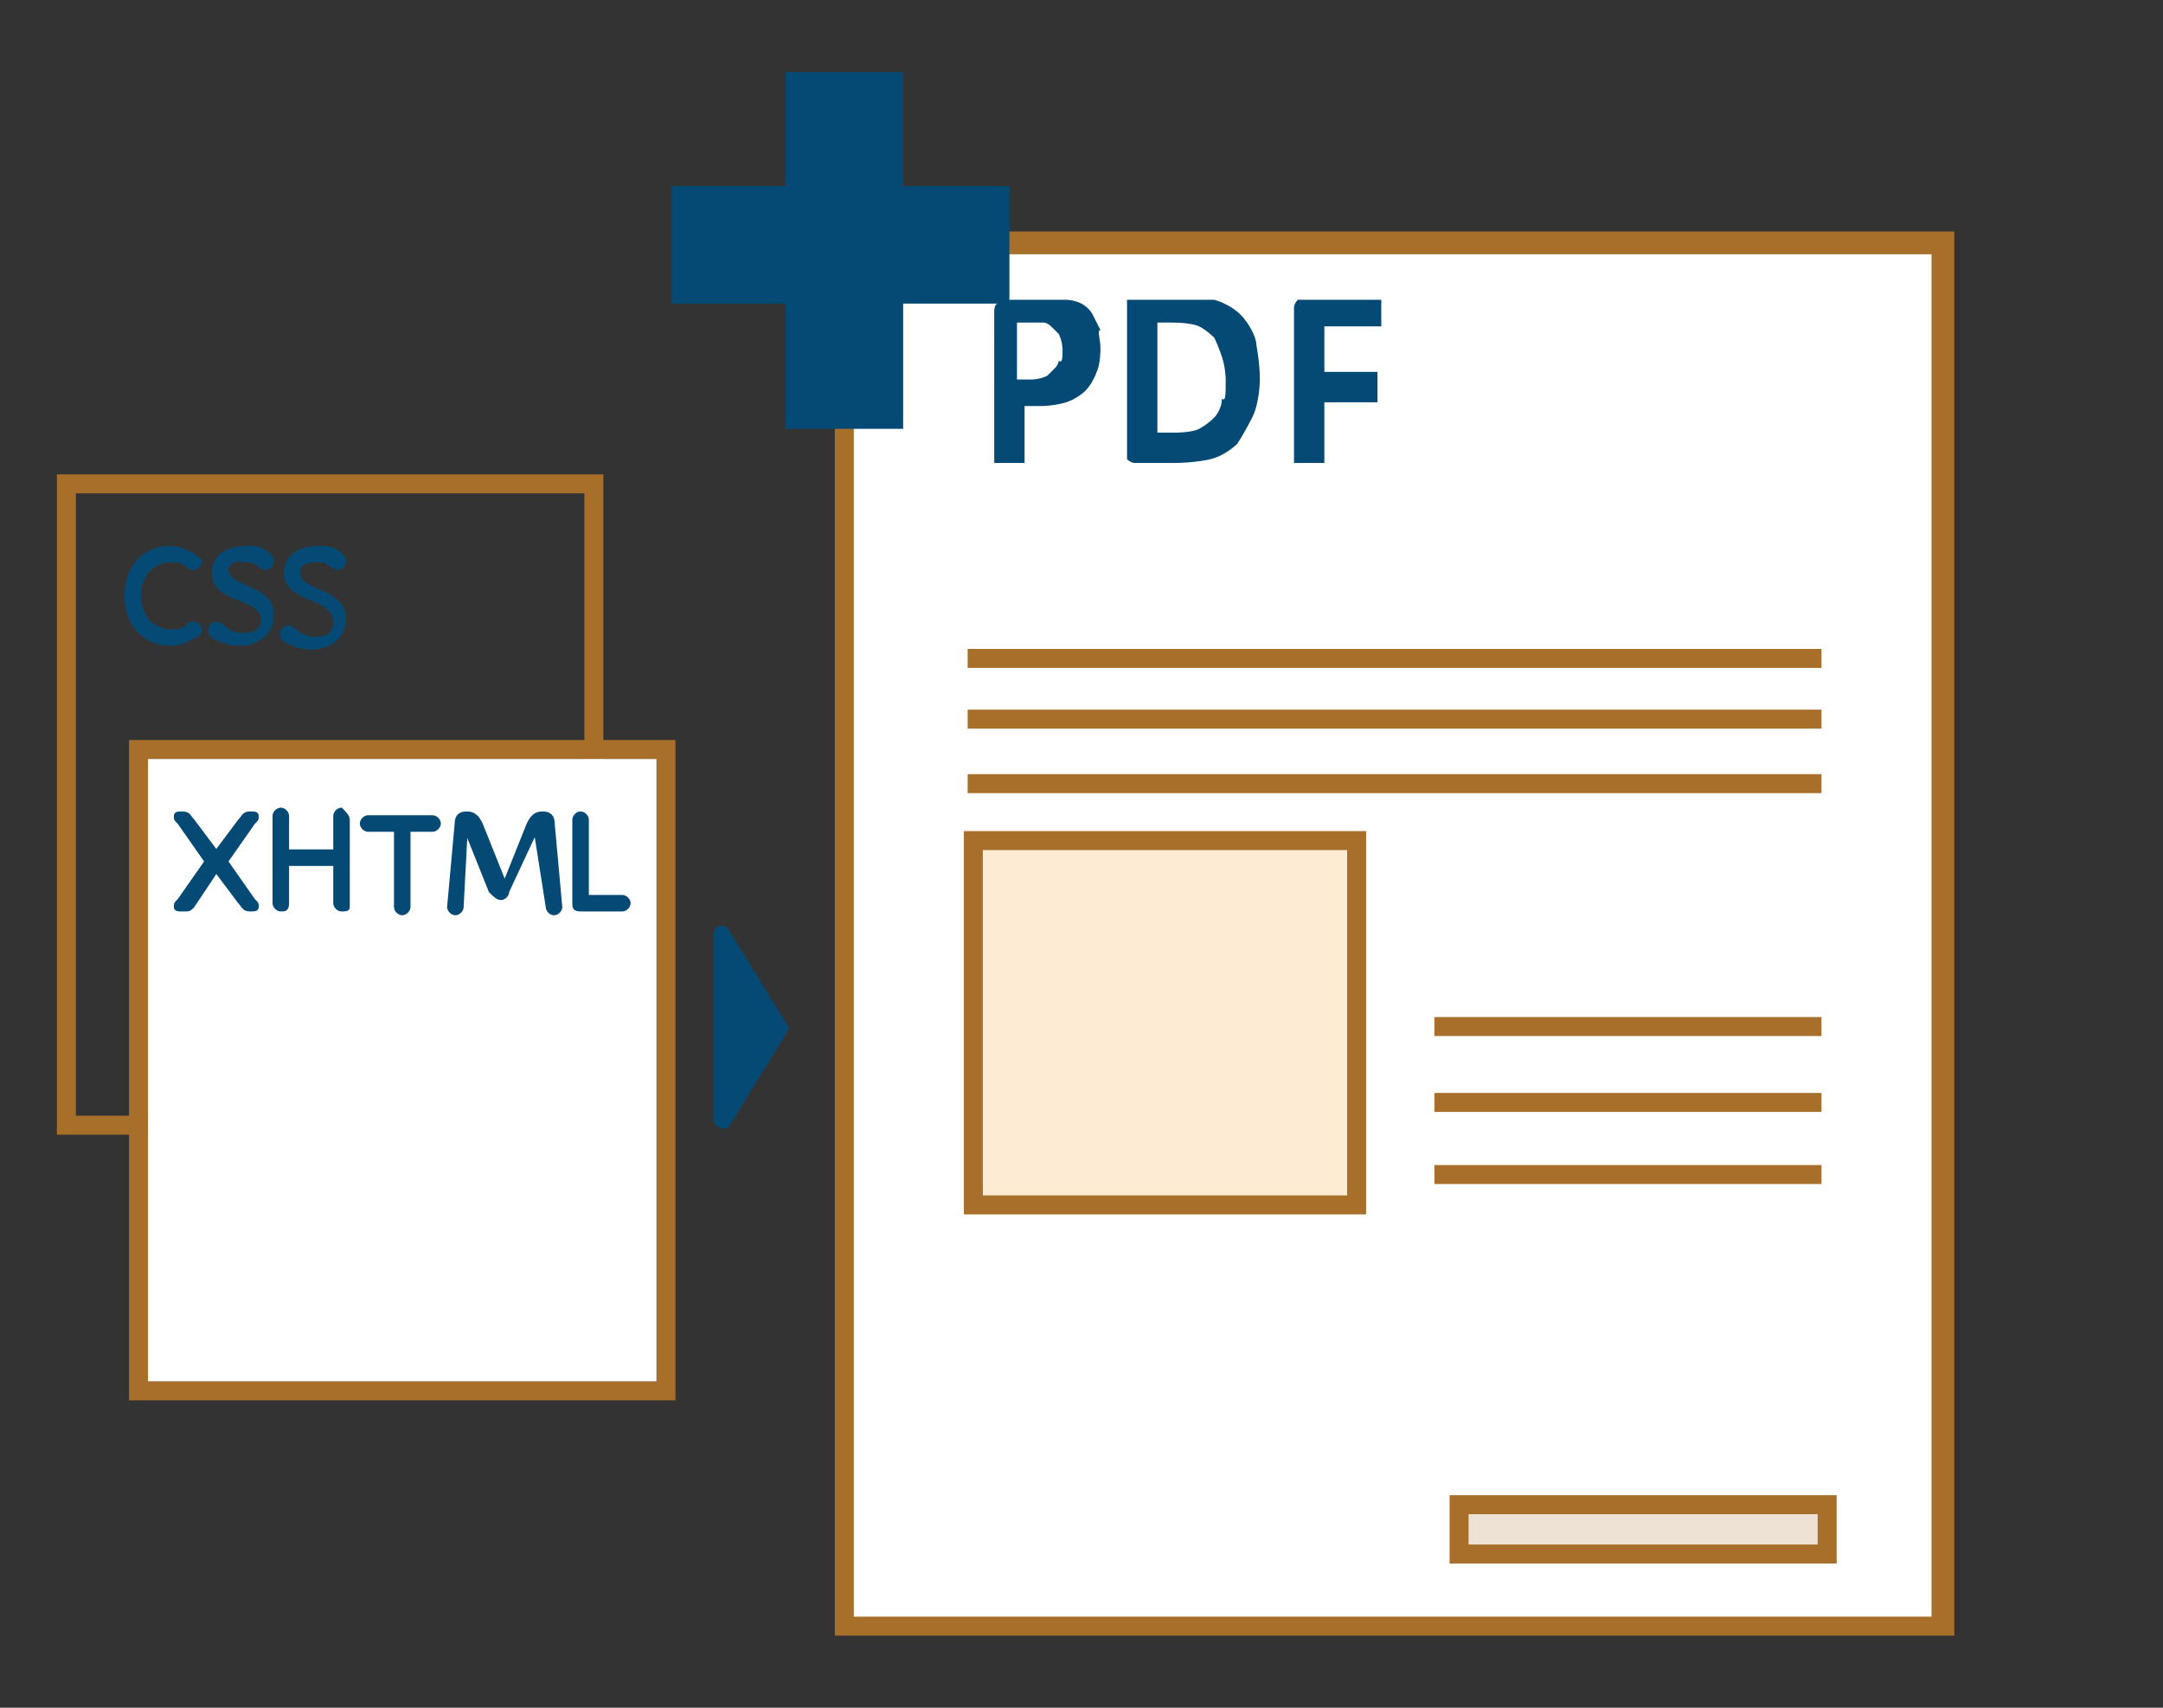 <?xml version="1.0" encoding="utf-8"?>
<!-- Generator: Adobe Illustrator 21.1.0, SVG Export Plug-In . SVG Version: 6.00 Build 0)  -->
<svg version="1.1" id="Layer_1" xmlns="http://www.w3.org/2000/svg" xmlns:xlink="http://www.w3.org/1999/xlink" x="0px" y="0px"
	 viewBox="0 0 57 45" style="enable-background:new 0 0 57 45;" xml:space="preserve">
<rect x="0" y="0" width="57" height="45" fill="#333333" stroke="none"/>
<style type="text/css">
	.st0{fill:#A76F29;}
	.st1{opacity:0.2;}
	.st2{fill-rule:evenodd;clip-rule:evenodd;fill:#054A75;}
	.st3{fill:#054A75;}
	.st4{fill-rule:evenodd;clip-rule:evenodd;fill:#A76F29;}
	.st5{fill-rule:evenodd;clip-rule:evenodd;fill:#F79926;}
	.st6{fill-rule:evenodd;clip-rule:evenodd;fill:#FFFFFF;}
	.st7{clip-path:url(#SVGID_2_);}
	.st8{clip-path:url(#SVGID_4_);}
	.st9{clip-path:url(#SVGID_6_);}
	.st10{clip-path:url(#SVGID_8_);}
	.st11{clip-path:url(#SVGID_10_);}
	.st12{clip-path:url(#SVGID_12_);}
	.st13{clip-path:url(#SVGID_14_);}
	.st14{clip-path:url(#SVGID_16_);}
	.st15{clip-path:url(#SVGID_18_);}
	.st16{clip-path:url(#SVGID_20_);}
	.st17{clip-path:url(#SVGID_22_);}
	.st18{opacity:0.9;}
	.st19{clip-path:url(#SVGID_24_);}
	.st20{clip-path:url(#SVGID_26_);}
	.st21{clip-path:url(#SVGID_28_);}
	.st22{clip-path:url(#SVGID_30_);}
	.st23{clip-path:url(#SVGID_32_);}
	.st24{clip-path:url(#SVGID_34_);}
	.st25{clip-path:url(#SVGID_36_);}
	.st26{clip-path:url(#SVGID_38_);}
	.st27{clip-path:url(#SVGID_40_);}
	.st28{clip-path:url(#SVGID_42_);}
	.st29{clip-path:url(#SVGID_44_);}
	.st30{clip-path:url(#SVGID_46_);}
	.st31{clip-path:url(#SVGID_48_);}
	.st32{clip-path:url(#SVGID_50_);}
	.st33{clip-path:url(#SVGID_52_);}
	.st34{clip-path:url(#SVGID_54_);}
	.st35{clip-path:url(#SVGID_56_);}
	.st36{clip-path:url(#SVGID_58_);}
	.st37{clip-path:url(#SVGID_60_);}
	.st38{clip-path:url(#SVGID_62_);}
	.st39{clip-path:url(#SVGID_64_);}
	.st40{fill:#FFFFFF;}
	.st41{clip-path:url(#SVGID_66_);}
	.st42{clip-path:url(#SVGID_68_);}
	.st43{clip-path:url(#SVGID_70_);}
	.st44{fill:#054A75;stroke:#054A75;stroke-width:3.562500e-02;stroke-miterlimit:10;}
	.st45{opacity:0.3;fill:#3D3D3D;}
	.st46{opacity:0.15;fill:#3D3D3D;}
</style>
<g>
	<rect x="22.3" y="6.5" class="st6" width="28.9" height="36.4"/>
</g>
<g>
	<path class="st0" d="M51.5,43.1H22v-37h29.5V43.1z M22.5,42.6h28.4V6.7H22.5V42.6z"/>
</g>
<g>
	<rect x="25.5" y="17.1" class="st0" width="22.5" height="0.5"/>
</g>
<g class="st1">
	<rect x="25.6" y="22.1" class="st5" width="10.1" height="9.6"/>
</g>
<g>
	<path class="st0" d="M36,32H25.4V21.9H36V32z M25.9,31.5h9.6v-9.1h-9.6V31.5z"/>
</g>
<g>
	<rect x="37.8" y="26.8" class="st0" width="10.2" height="0.5"/>
</g>
<g>
	<rect x="37.8" y="28.8" class="st0" width="10.2" height="0.5"/>
</g>
<g>
	<rect x="37.8" y="30.7" class="st0" width="10.2" height="0.5"/>
</g>
<g class="st1">
	<rect x="38.5" y="39.7" class="st4" width="9.7" height="1.3"/>
</g>
<g>
	<path class="st0" d="M48.4,41.2H38.2v-1.8h10.2V41.2z M38.7,40.7h9.2v-0.8h-9.2V40.7z"/>
</g>
<g>
	<rect x="25.5" y="20.4" class="st0" width="22.5" height="0.5"/>
</g>
<g>
	<rect x="25.5" y="18.7" class="st0" width="22.5" height="0.5"/>
</g>
<g>
	<rect x="18" y="5.1" class="st2" width="8.3" height="2.5"/>
</g>
<g>
	<path class="st3" d="M26.6,8h-8.9V4.9h8.9V8z M18.3,7.4h7.8v-2h-7.8V7.4z"/>
</g>
<g>
	<rect x="20.9" y="2.1" class="st2" width="2.6" height="8.9"/>
</g>
<g>
	<path class="st3" d="M23.8,11.3h-3.1V1.9h3.1V11.3z M21.2,10.7h2.1V2.4h-2.1V10.7z"/>
</g>
<g>
	<defs>
		<rect id="SVGID_65_" x="26" y="7.9" width="3" height="4.3"/>
	</defs>
	<clipPath id="SVGID_2_">
		<use xlink:href="#SVGID_65_"  style="overflow:visible;"/>
	</clipPath>
	<g class="st7">
		<path class="st2" d="M28,9.2c0,0,0-0.2-0.1-0.4c0,0-0.1-0.1-0.2-0.2c0,0-0.1-0.1-0.2-0.1c0,0-0.1,0-0.3,0h-0.4V10h0.4
			c0,0,0.2,0,0.4-0.1c0,0,0.1-0.1,0.2-0.2c0,0,0.1-0.1,0.1-0.2C28,9.6,28,9.4,28,9.2z M29,9.2c0,0,0,0.4-0.1,0.6
			c0,0-0.1,0.3-0.3,0.5c0,0-0.2,0.2-0.5,0.3c0,0-0.3,0.1-0.7,0.1h-0.4v1.4c0,0,0,0,0,0.1c0,0,0,0-0.1,0c0,0,0,0-0.1,0
			c0,0-0.1,0-0.2,0c0,0-0.1,0-0.2,0c0,0-0.1,0-0.1,0c0,0-0.1,0-0.1,0c0,0,0,0,0-0.1V8.2c0,0,0-0.2,0.1-0.2c0,0,0.1-0.1,0.2-0.1h1
			c0,0,0.2,0,0.3,0c0,0,0.1,0,0.3,0c0,0,0.2,0,0.4,0.1c0,0,0.2,0.1,0.3,0.3c0,0,0.1,0.2,0.2,0.4C28.9,8.7,29,8.9,29,9.2L29,9.2z"/>
	</g>
</g>
<g>
	<defs>
		<rect id="SVGID_67_" x="29.7" y="7.9" width="3.6" height="4.3"/>
	</defs>
	<clipPath id="SVGID_4_">
		<use xlink:href="#SVGID_67_"  style="overflow:visible;"/>
	</clipPath>
	<g class="st8">
		<path class="st2" d="M32.3,10c0,0,0-0.3-0.1-0.6c0,0-0.1-0.3-0.2-0.5c0,0-0.2-0.2-0.4-0.3c0,0-0.2-0.1-0.7-0.1h-0.4v2.9H31
			c0,0,0.4,0,0.6-0.1c0,0,0.2-0.1,0.4-0.3c0,0,0.2-0.2,0.2-0.5C32.3,10.6,32.3,10.4,32.3,10z M33.2,10c0,0,0,0.6-0.2,1
			c0,0-0.2,0.4-0.4,0.7c0,0-0.3,0.3-0.7,0.4c0,0-0.4,0.1-1,0.1h-1c0,0-0.1,0-0.2-0.1c0,0-0.1-0.1-0.1-0.2V8.1c0,0,0-0.1,0.1-0.2
			c0,0,0.1-0.1,0.2-0.1H31c0,0,0.6,0,1,0.1c0,0,0.4,0.1,0.7,0.4c0,0,0.3,0.3,0.4,0.7C33.1,9.1,33.2,9.5,33.2,10L33.2,10z"/>
	</g>
</g>
<g>
	<defs>
		<rect id="SVGID_69_" x="34" y="7.9" width="2.4" height="4.3"/>
	</defs>
	<clipPath id="SVGID_6_">
		<use xlink:href="#SVGID_69_"  style="overflow:visible;"/>
	</clipPath>
	<g class="st9">
		<path class="st2" d="M36.4,8.2c0,0,0,0.1,0,0.2c0,0,0,0.1,0,0.1c0,0,0,0,0,0.1c0,0,0,0-0.1,0h-1.4v1.2h1.3c0,0,0,0,0.1,0
			c0,0,0,0,0,0.1c0,0,0,0,0,0.1c0,0,0,0.1,0,0.2c0,0,0,0.1,0,0.2c0,0,0,0.1,0,0.1c0,0,0,0,0,0.1c0,0,0,0-0.1,0h-1.3v1.6
			c0,0,0,0,0,0.1c0,0,0,0-0.1,0c0,0-0.1,0-0.1,0c0,0-0.1,0-0.2,0c0,0-0.1,0-0.2,0c0,0-0.1,0-0.1,0c0,0,0,0-0.1,0c0,0,0,0,0-0.1V8.1
			c0,0,0-0.1,0.1-0.2c0,0,0.1-0.1,0.2-0.1h2c0,0,0,0,0.1,0c0,0,0,0,0,0.1c0,0,0,0,0,0.1C36.4,8.1,36.4,8.1,36.4,8.2z"/>
	</g>
</g>
<g>
	<g>
		<path class="st0" d="M15.8,29.9H1.5V12.5h14.4V29.9z M2,29.4h13.4V13H2V29.4z"/>
	</g>
	<g>
		<path class="st44" d="M4.5,16.6c0.2,0,0.3,0,0.4-0.1c0.1-0.1,0.1-0.1,0.2-0.1c0.1,0,0.2,0.1,0.2,0.2c0,0.1-0.1,0.2-0.2,0.2
			C5,16.9,4.7,17,4.5,17c-0.7,0-1.2-0.5-1.2-1.3c0-0.8,0.5-1.3,1.2-1.3c0.2,0,0.4,0.1,0.6,0.2c0.1,0.1,0.2,0.1,0.2,0.2
			c0,0.1-0.1,0.2-0.2,0.2c-0.1,0-0.1,0-0.2-0.1c-0.1-0.1-0.3-0.1-0.4-0.1c-0.4,0-0.8,0.3-0.8,0.9C3.7,16.3,4.1,16.6,4.5,16.6z"/>
		<path class="st44" d="M5.6,15.1c0-0.4,0.3-0.7,0.9-0.7c0.2,0,0.4,0,0.6,0.2c0.1,0.1,0.1,0.1,0.1,0.2c0,0.1-0.1,0.2-0.2,0.2
			c0,0-0.1,0-0.2-0.1c-0.1-0.1-0.3-0.1-0.4-0.1C6.2,14.7,6,14.9,6,15c0,0.5,1.2,0.4,1.2,1.2c0,0.5-0.4,0.8-0.9,0.8
			c-0.3,0-0.5-0.1-0.7-0.2c-0.1-0.1-0.1-0.1-0.1-0.2c0-0.1,0.1-0.2,0.2-0.2c0,0,0.1,0,0.2,0.1c0.1,0.1,0.3,0.2,0.5,0.2
			c0.3,0,0.5-0.1,0.5-0.4C6.8,15.7,5.6,15.9,5.6,15.1z"/>
		<path class="st44" d="M7.5,15.1c0-0.4,0.3-0.7,0.9-0.7c0.2,0,0.4,0,0.6,0.2c0.1,0.1,0.1,0.1,0.1,0.2c0,0.1-0.1,0.2-0.2,0.2
			c0,0-0.1,0-0.2-0.1c-0.1-0.1-0.3-0.1-0.4-0.1c-0.3,0-0.4,0.1-0.4,0.3c0,0.5,1.2,0.4,1.2,1.2c0,0.5-0.4,0.8-0.9,0.8
			c-0.3,0-0.5-0.1-0.7-0.2c-0.1-0.1-0.1-0.1-0.1-0.2c0-0.1,0.1-0.2,0.2-0.2c0,0,0.1,0,0.2,0.1c0.1,0.1,0.3,0.2,0.5,0.2
			c0.3,0,0.5-0.1,0.5-0.4C8.8,15.7,7.5,15.9,7.5,15.1z"/>
	</g>
</g>
<g>
	<g>
		<path class="st0" d="M17.7,36.9H3.4V19.5h14.4V36.9z M3.9,36.4h13.4V20H3.9V36.4z"/>
		<rect x="3.9" y="20" class="st40" width="13.4" height="16.4"/>
	</g>
	<g>
		<path class="st44" d="M6.3,21.6c0.1-0.1,0.1-0.2,0.3-0.2c0.1,0,0.2,0,0.2,0.1c0,0.1,0,0.1-0.1,0.2l-0.7,1l0.7,1
			c0.1,0.1,0.1,0.1,0.1,0.2C6.8,24,6.7,24,6.6,24c-0.2,0-0.2-0.1-0.3-0.2L5.7,23l-0.6,0.9C5,24,5,24,4.8,24c-0.1,0-0.2,0-0.2-0.1
			c0-0.1,0-0.1,0.1-0.2l0.7-1l-0.7-1c-0.1-0.1-0.1-0.1-0.1-0.2c0-0.1,0.1-0.1,0.2-0.1c0.2,0,0.2,0.1,0.3,0.2l0.6,0.8L6.3,21.6z"/>
		<path class="st44" d="M9.2,21.6v2.3C9.2,24,9.1,24,9,24c-0.1,0-0.2-0.1-0.2-0.2v-1H7.6v1C7.6,24,7.5,24,7.4,24
			c-0.1,0-0.2-0.1-0.2-0.2v-2.3c0-0.1,0.1-0.2,0.2-0.2c0.1,0,0.2,0.1,0.2,0.2v0.9h1.2v-0.9c0-0.1,0.1-0.2,0.2-0.2
			C9.1,21.4,9.2,21.5,9.2,21.6z"/>
		<path class="st44" d="M10.8,23.9c0,0.1-0.1,0.2-0.2,0.2c-0.1,0-0.2-0.1-0.2-0.2v-2H9.7c-0.1,0-0.2-0.1-0.2-0.2
			c0-0.1,0.1-0.2,0.2-0.2h1.7c0.1,0,0.2,0.1,0.2,0.2c0,0.1-0.1,0.2-0.2,0.2h-0.6V23.9z"/>
		<path class="st44" d="M13.4,23.5c0,0.1-0.1,0.2-0.2,0.2c-0.1,0-0.2-0.1-0.3-0.2L12.3,22l-0.1,1.9c0,0.1-0.1,0.2-0.2,0.2
			c-0.1,0-0.2-0.1-0.2-0.2l0.2-2.2c0-0.2,0.1-0.3,0.3-0.3c0.2,0,0.3,0.1,0.4,0.3l0.6,1.5l0.6-1.5c0.1-0.2,0.2-0.3,0.4-0.3
			c0.2,0,0.3,0.1,0.3,0.3l0.2,2.2c0,0.1-0.1,0.2-0.2,0.2c-0.1,0-0.2-0.1-0.2-0.2L14.1,22L13.4,23.5z"/>
		<path class="st44" d="M16.4,23.6c0.1,0,0.2,0.1,0.2,0.2c0,0.1-0.1,0.2-0.2,0.2h-1.1c-0.2,0-0.2-0.1-0.2-0.2v-2.2
			c0-0.1,0.1-0.2,0.2-0.2c0.1,0,0.2,0.1,0.2,0.2v2H16.4z"/>
	</g>
</g>
<path class="st3" d="M18.8,29.5v-4.9c0-0.2,0.3-0.3,0.4-0.1l1.6,2.6l-1.6,2.6C19.1,29.8,18.8,29.7,18.8,29.5z"/>
</svg>
